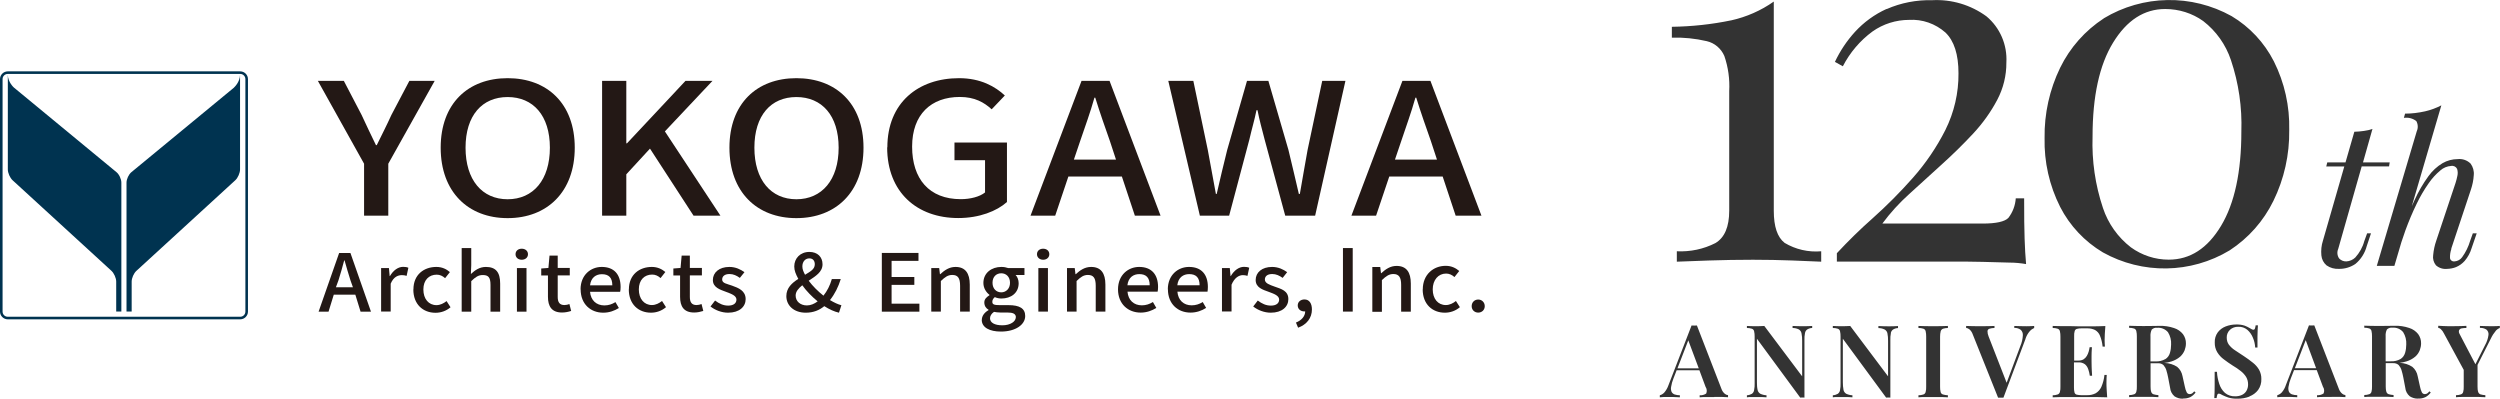 <svg viewBox="0 0 271.51 43.29" xmlns="http://www.w3.org/2000/svg"><g fill="#231815"><path d="m38.59 32h-2.34l-.57 1.85h-1.08l2.23-6.37h1.23l2.23 6.37h-1.13zm-.26-.8-.27-.76c-.23-.71-.43-1.43-.64-2.16h-.04c-.19.74-.4 1.45-.62 2.16l-.28.76h1.84z"/><path d="m41.38 29.11h.86l.08.87h.03c.36-.62.89-1 1.43-1 .25 0 .41.03.57.1l-.19.88c-.17-.05-.3-.08-.5-.08-.41 0-.91.16-1.23.93v3.02h-1.04v-4.74z"/><path d="m44.9 31.43c0-1.62 1.16-2.44 2.49-2.44.64 0 1.11.25 1.47.56l-.52.66c-.27-.24-.56-.38-.91-.38-.84 0-1.45.58-1.45 1.61s.58 1.7 1.42 1.7c.42 0 .79-.2 1.1-.44l.43.67c-.46.4-1.05.6-1.63.6-1.36 0-2.41-.92-2.41-2.53"/><path d="m50.14 26.94h1.04v1.86l-.04.96c.44-.41.94-.77 1.63-.77 1.07 0 1.55.57 1.55 1.81v3.05h-1.05v-2.92c0-.84-.26-1.06-.85-1.06-.47 0-.79.23-1.24.66v3.32h-1.04z"/><path d="m55.99 27.61c0-.36.28-.6.67-.6s.68.24.68.6-.29.6-.68.6-.67-.25-.67-.6m.15 1.5h1.04v4.74h-1.04z"/><path d="m59.51 32.26v-2.34h-.73v-.76l.78-.06.12-1.34h.89v1.34h1.31v.81h-1.31v2.34c0 .58.21.88.73.88.18 0 .4-.05.54-.11l.19.75c-.28.09-.62.17-.99.17-1.13 0-1.53-.68-1.53-1.7"/><path d="m63.05 31.43c0-1.58 1.12-2.44 2.3-2.44 1.34 0 2.05.81 2.05 2.19 0 .2-.02.4-.05.51h-3.27c.08.93.69 1.48 1.56 1.48.45 0 .83-.13 1.2-.36l.37.64c-.47.3-1.04.51-1.7.51-1.36 0-2.45-.93-2.45-2.53m3.44-.44c0-.84-.39-1.21-1.13-1.21-.63 0-1.19.35-1.29 1.21z"/><path d="m68.3 31.43c0-1.62 1.16-2.44 2.49-2.44.64 0 1.11.25 1.47.55l-.52.66c-.27-.24-.56-.38-.91-.38-.84 0-1.45.58-1.45 1.61s.58 1.7 1.42 1.7c.42 0 .79-.2 1.1-.44l.43.67c-.46.4-1.05.6-1.63.6-1.36 0-2.41-.92-2.41-2.53"/><path d="m73.86 32.26v-2.34h-.73v-.76l.78-.06.12-1.34h.89v1.34h1.31v.81h-1.31v2.34c0 .58.21.88.73.88.17 0 .39-.05.54-.11l.19.75c-.29.09-.62.17-.99.17-1.14 0-1.53-.68-1.53-1.7"/><path d="m77.16 33.29.5-.65c.45.34.89.55 1.43.55.6 0 .89-.28.89-.65 0-.44-.57-.63-1.12-.84-.67-.25-1.44-.48-1.44-1.29s.68-1.42 1.79-1.42c.68 0 1.23.27 1.64.57l-.5.62c-.35-.25-.7-.42-1.12-.42-.55 0-.8.26-.8.6 0 .41.52.46 1.07.66.7.25 1.48.55 1.48 1.47 0 .81-.67 1.47-1.91 1.47-.7 0-1.41-.28-1.9-.67"/><path d="m91.12 33.96c-.5-.11-1.05-.36-1.6-.71-.53.44-1.19.71-2.01.71-1.29 0-2.11-.78-2.11-1.8 0-.89.61-1.43 1.3-1.87-.27-.51-.44-.9-.44-1.35 0-.88.65-1.58 1.64-1.58.89 0 1.43.55 1.43 1.34 0 .85-.75 1.28-1.5 1.79.43.58 1.01 1.15 1.6 1.62.4-.5.71-1.1.91-1.8h.97c-.26.84-.64 1.61-1.17 2.28.45.27.88.47 1.24.56l-.27.83zm-3.48-.79c.4 0 .8-.17 1.16-.44-.62-.51-1.22-1.12-1.67-1.75-.41.34-.72.68-.72 1.12 0 .64.53 1.07 1.22 1.07m-.2-3.33c.59-.36 1.06-.6 1.06-1.14 0-.35-.18-.64-.59-.64-.45 0-.76.36-.76.87 0 .32.11.56.29.91"/><path d="m95.77 27.47h3.98v.86h-2.92v1.75h2.47v.86h-2.47v2.04h3.02v.87h-4.08z"/><path d="m101.14 29.11h.86l.08.67h.03c.47-.43.98-.79 1.66-.79 1.07 0 1.55.69 1.55 1.92v2.93h-1.05v-2.81c0-.84-.25-1.17-.85-1.17-.47 0-.79.23-1.24.66v3.32h-1.04z"/><path d="m106.63 34.74c0-.41.26-.79.73-1.06v-.04c-.26-.15-.46-.4-.46-.8 0-.38.28-.59.56-.78v-.04c-.34-.26-.66-.71-.66-1.29 0-1.1.9-1.74 1.95-1.74.28 0 .54.05.73.12h1.78v.76h-.96c.19.19.33.52.33.89 0 1.06-.83 1.66-1.88 1.66-.23 0-.49-.05-.71-.15-.16.14-.27.28-.27.51 0 .29.2.36.84.36h.92c1.19 0 1.81.35 1.81 1.18 0 .93-1.03 1.69-2.64 1.69-1.21 0-2.08-.43-2.08-1.28m3.71-.26c0-.4-.33-.53-.94-.53h-.76c-.24 0-.47-.03-.68-.07-.3.21-.43.46-.43.7 0 .48.51.76 1.34.76.88 0 1.46-.42 1.46-.87m-.63-3.75c0-.65-.42-1.03-.95-1.03s-.95.37-.95 1.03.43 1.04.95 1.04.95-.4.95-1.04"/><path d="m112.62 27.61c0-.36.28-.6.67-.6s.67.24.67.6-.29.6-.67.6-.67-.25-.67-.6m.15 1.5h1.04v4.73h-1.04z"/><path d="m115.86 29.11h.86l.08.67h.03c.47-.43.98-.79 1.67-.79 1.07 0 1.55.69 1.55 1.92v2.93h-1.05v-2.81c0-.84-.25-1.17-.85-1.17-.47 0-.79.23-1.23.66v3.32h-1.04v-4.73z"/><path d="m121.42 31.43c0-1.58 1.12-2.44 2.3-2.44 1.33 0 2.05.81 2.05 2.18 0 .2-.02.4-.05.51h-3.27c.08.93.69 1.48 1.56 1.48.45 0 .83-.13 1.2-.36l.37.64c-.47.3-1.05.51-1.7.51-1.36 0-2.46-.93-2.46-2.53m3.44-.44c0-.84-.39-1.21-1.13-1.21-.63 0-1.19.35-1.29 1.21z"/><path d="m126.83 31.43c0-1.58 1.12-2.44 2.3-2.44 1.34 0 2.05.81 2.05 2.18 0 .2-.02.4-.04.51h-3.27c.08.93.68 1.48 1.55 1.48.45 0 .84-.13 1.2-.36l.37.64c-.47.3-1.04.51-1.7.51-1.36 0-2.45-.93-2.45-2.53m3.44-.44c0-.84-.39-1.21-1.13-1.21-.63 0-1.19.35-1.29 1.21z"/><path d="m132.7 29.11h.86l.08.87h.03c.36-.62.89-1 1.43-1 .25 0 .41.03.57.1l-.19.88c-.17-.05-.3-.08-.5-.08-.41 0-.91.27-1.23 1.04v2.91h-1.04v-4.73z"/><path d="m136.1 33.29.5-.65c.45.34.89.55 1.43.55.6 0 .89-.28.89-.65 0-.44-.56-.63-1.12-.84-.67-.24-1.43-.47-1.43-1.29s.68-1.42 1.78-1.42c.68 0 1.23.27 1.64.57l-.49.62c-.35-.25-.71-.42-1.13-.42-.55 0-.8.26-.8.6 0 .41.52.57 1.07.77.7.25 1.48.44 1.48 1.36 0 .81-.67 1.47-1.91 1.47-.7 0-1.41-.28-1.9-.67"/><path d="m140.75 35.03c.62-.25.99-.69 1-1.21-.04 0-.06 0-.1 0-.37 0-.71-.23-.71-.65 0-.4.33-.65.73-.65.51 0 .81.41.81 1.09 0 .92-.56 1.64-1.5 1.98l-.24-.57z"/><path d="m145.85 26.94h1.06v6.9h-1.06z"/><path d="m149.04 29h.86l.08.67h.03c.47-.43.98-.79 1.66-.79 1.08 0 1.55.69 1.55 1.92v3.05h-1.05v-2.92c0-.84-.26-1.17-.85-1.17-.46 0-.79.23-1.24.66v3.44h-1.04v-4.85z"/><path d="m154.52 31.43c0-1.62 1.16-2.56 2.49-2.56.64 0 1.1.25 1.47.56l-.52.66c-.27-.24-.56-.38-.91-.38-.84 0-1.45.69-1.45 1.72s.58 1.7 1.42 1.7c.42 0 .8-.2 1.1-.44l.43.67c-.46.4-1.05.6-1.63.6-1.36 0-2.41-.92-2.41-2.53"/><path d="m159.83 33.25c0-.42.31-.72.71-.72s.71.31.71.72-.31.7-.71.7-.71-.29-.71-.7"/></g><path d="m26.09 7.75h-25.25c-.46 0-.84.38-.84.84v25.25c0 .46.38.84.84.84h25.25c.46 0 .84-.38.84-.84v-25.25c0-.46-.38-.84-.84-.84zm.56 26.09c0 .31-.25.56-.56.56h-25.25c-.31 0-.56-.25-.56-.56v-25.25c0-.31.25-.56.56-.56h25.25c.31 0 .56.25.56.56z" fill="#003350"/><path d="m25.43 9.5-11.15 9.19c-.3.24-.54.76-.54 1.14v14h.56v-3.25c0-.38.23-.91.52-1.17l10.74-9.84c.28-.26.51-.79.51-1.17v-10.29c0 .81-.65 1.39-.65 1.39z" fill="#003350"/><path d="m1.5 9.5s-.65-.58-.65-1.39v10.29c0 .38.23.91.51 1.17l10.74 9.84c.28.26.52.78.52 1.17v3.25h.56v-14c0-.38-.24-.9-.54-1.14z" fill="#003350"/><path d="m39.54 17.78-5.02-9h2.82l1.93 3.7c.52 1.11 1 2.15 1.56 3.28h.09c.55-1.13 1.09-2.17 1.59-3.28l1.95-3.7h2.75l-5.04 9v5.64h-2.63z" fill="#231815"/><path d="m47.86 16.04c0-4.8 2.98-7.55 7.27-7.55s7.29 2.75 7.29 7.55-3 7.65-7.29 7.65-7.27-2.85-7.27-7.65m11.86 0c0-3.5-1.82-5.5-4.59-5.5s-4.57 2-4.57 5.5 1.79 5.6 4.57 5.6 4.59-2.1 4.59-5.6" fill="#231815"/><path d="m65.39 8.78h2.63v6.79h.07l6.36-6.79h2.93l-5.17 5.49 6.03 9.15h-2.92l-4.73-7.28-2.57 2.79v4.49h-2.63z" fill="#231815"/><path d="m79.22 16.04c0-4.8 2.98-7.55 7.27-7.55s7.29 2.75 7.29 7.55-2.99 7.65-7.29 7.65-7.27-2.85-7.27-7.65m11.86 0c0-3.5-1.82-5.5-4.59-5.5s-4.56 2-4.56 5.5 1.79 5.6 4.56 5.6 4.59-2.1 4.59-5.6" fill="#231815"/><path d="m96.37 16.01c0-4.86 3.36-7.52 7.79-7.52 2.37 0 3.95.93 4.97 1.88l-1.43 1.5c-.82-.75-1.84-1.34-3.46-1.34-3.11 0-5.18 1.89-5.18 5.39s1.84 5.71 5.29 5.71c1.02 0 2.05-.26 2.63-.73v-3.5h-3.32v-1.92h5.7v6.46c-1.11.99-3 1.74-5.29 1.74-4.47 0-7.72-2.79-7.72-7.68" fill="#231815"/><path d="m121.84 19.17h-5.81l-1.43 4.25h-2.68l5.54-14.64h3.04l5.54 14.64h-2.79zm-.64-1.84-.66-2.01c-.57-1.62-1.07-3.03-1.59-4.71h-.09c-.48 1.7-1 3.08-1.55 4.71l-.68 2.01h4.56z" fill="#231815"/><path d="m126.87 8.78h2.73l1.57 7.5.88 4.78h.09c.36-1.6.75-3.2 1.14-4.78l2.15-7.5h2.32l2.18 7.5c.38 1.56.75 3.16 1.13 4.78h.11c.27-1.62.57-3.22.84-4.78l1.59-7.5h2.52l-3.29 14.64h-3.25l-2.24-8.28c-.3-1.18-.55-2.04-.77-3.17h-.11c-.23 1.13-.5 1.99-.77 3.17l-2.2 8.28h-3.18l-3.43-14.64z" fill="#231815"/><path d="m156.7 19.17h-5.82l-1.43 4.25h-2.68l5.54-14.64h3.04l5.54 14.64h-2.8l-1.41-4.25zm-.64-1.84-.66-2.01c-.57-1.62-1.07-3.03-1.59-4.71h-.09c-.48 1.7-1 3.08-1.54 4.71l-.68 2.01h4.57z" fill="#231815"/><path d="m188.01 2.21c-2.12.44-4.28.67-6.44.7v1.18c1.27-.04 2.54.09 3.79.38.86.2 1.56.8 1.91 1.61.42 1.22.6 2.52.53 3.81v12.99c0 1.75-.5 2.93-1.5 3.52-1.29.66-2.74.96-4.19.89v1.13c.82-.04 2-.08 3.52-.13s3.11-.08 4.75-.08c1.47 0 2.89.03 4.27.08s2.43.1 3.14.13v-1.13c-1.39.12-2.78-.2-3.97-.91-.79-.61-1.18-1.77-1.18-3.49v-22.72c-1.39.98-2.96 1.67-4.62 2.04zm16.88-1.24c-1.3.59-2.47 1.44-3.44 2.5-.88.97-1.61 2.06-2.17 3.25l.86.48c.77-1.49 1.87-2.79 3.22-3.78 1.16-.82 2.55-1.26 3.97-1.26 1.44-.09 2.86.41 3.95 1.37.95.91 1.42 2.39 1.42 4.43.02 2.13-.47 4.24-1.42 6.15-.95 1.88-2.14 3.63-3.54 5.21-1.37 1.55-2.83 3.02-4.38 4.4-1.35 1.19-2.64 2.46-3.87 3.78v.91h12.56c1.07 0 2.16 0 3.27.03 1.11.02 2.09.05 2.95.08.59 0 1.19.06 1.77.16-.07-.82-.13-1.74-.16-2.76-.04-1.02-.05-2.48-.05-4.38h-.91c-.05.77-.33 1.51-.8 2.12-.39.41-1.33.62-2.79.62h-10.9c.86-1.16 1.83-2.23 2.9-3.19 1.15-1.06 2.33-2.13 3.54-3.22s2.36-2.22 3.44-3.38c1.02-1.1 1.9-2.32 2.6-3.65.66-1.25 1-2.64.99-4.05.11-1.92-.69-3.79-2.17-5.02-1.7-1.24-3.78-1.86-5.88-1.75-1.7-.04-3.4.28-4.96.97zm23.6 1.02c-2.04 1.33-3.68 3.18-4.75 5.37-1.15 2.37-1.73 4.99-1.69 7.62-.06 2.6.52 5.17 1.69 7.49 1.05 2.05 2.66 3.76 4.64 4.94 4.3 2.4 9.55 2.32 13.77-.22 2.04-1.33 3.68-3.18 4.75-5.37 1.17-2.39 1.76-5.03 1.72-7.7.06-2.59-.51-5.15-1.67-7.46-1.04-2.04-2.63-3.74-4.59-4.91-4.34-2.41-9.63-2.32-13.88.24zm10.79.3c1.4 1.08 2.45 2.56 3.01 4.24.84 2.5 1.22 5.13 1.13 7.76 0 4.37-.73 7.78-2.2 10.23s-3.36 3.68-5.69 3.68c-1.48 0-2.91-.47-4.11-1.34-1.41-1.09-2.47-2.58-3.03-4.27-.84-2.5-1.22-5.13-1.13-7.76 0-4.37.74-7.77 2.23-10.2s3.37-3.65 5.66-3.65c1.48 0 2.93.45 4.13 1.31z" fill="#333" fill-rule="evenodd"/><path d="m271.05 35.93c-.21.25-.39.53-.53.83l-1.45 2.87v2.35c0 .2.01.4.07.59.04.12.13.22.25.26.17.05.35.08.53.09v.22c-.18-.01-.42-.02-.71-.03s-.58 0-.88 0c-.31 0-.62 0-.9 0s-.52.01-.7.03v-.22c.18 0 .37-.03.54-.09.12-.04.21-.14.24-.26.05-.19.07-.39.06-.59v-1.81l-2.14-3.94c-.09-.19-.21-.36-.36-.5-.08-.07-.17-.11-.27-.12v-.23c.17 0 .36.02.55.03s.4.02.63.02c.29 0 .61 0 .94-.01.34 0 .65-.02.94-.03v.23c-.17 0-.33.01-.49.04-.12.01-.23.08-.3.19-.05.14-.03.29.05.42l1.72 3.29 1.04-2.06c.2-.35.33-.73.38-1.13.03-.22-.06-.44-.23-.58-.21-.13-.45-.19-.7-.18v-.21l.68.02c.22 0 .43.01.64.01.18 0 .33 0 .47-.01l.37-.02v.22c-.18.07-.34.18-.46.33zm-8.45 7.36c-.31.01-.62-.08-.89-.25-.28-.24-.46-.57-.49-.94l-.21-1.1c-.05-.27-.12-.55-.2-.81-.06-.2-.17-.39-.31-.55-.16-.14-.37-.21-.58-.2h-.82v2.52c0 .2.01.4.07.59.03.12.13.22.25.26.17.05.35.08.53.09v.22c-.18-.01-.42-.02-.7-.03s-.57 0-.86 0c-.33 0-.64 0-.92 0-.29 0-.52.01-.7.03v-.22c.18 0 .37-.03.54-.09.12-.04.21-.14.24-.26.05-.19.07-.39.06-.59v-5.43c0-.2-.01-.4-.06-.6-.03-.12-.12-.22-.24-.26-.18-.06-.36-.08-.54-.08v-.22c.18 0 .42.01.7.02s.57.01.86.01c.36 0 .7 0 1.02-.01s.55-.01.68-.01c.55-.02 1.1.06 1.63.24.38.12.71.35.96.66.21.29.33.65.32 1.01 0 .25-.05.5-.14.74-.11.27-.27.51-.49.7-.28.24-.61.41-.96.52-.25.08-.52.13-.78.16h.08c.48.02.94.17 1.34.43.31.26.51.62.58 1.01l.25 1.13c.04.22.11.44.21.64.07.12.2.19.33.18.09 0 .19-.03.26-.08.08-.06.16-.14.22-.22l.15.13c-.16.21-.35.38-.58.5-.24.11-.51.17-.78.15zm-1.89-4.3c.24-.15.41-.39.49-.66.09-.3.13-.61.13-.92.03-.47-.09-.94-.34-1.34-.29-.35-.73-.52-1.17-.48-.21-.03-.43.04-.59.19-.12.23-.16.5-.14.76v2.7h.56c.37.02.74-.07 1.06-.25zm-7.49 4.12c-.32 0-.62 0-.9 0s-.51.01-.68.03v-.22c.25.02.51-.05.71-.19.1-.24.08-.51-.07-.73l-.67-1.8h-2.47l-.35.9c-.12.29-.2.59-.25.9-.04.18-.02.37.05.55.07.13.19.23.33.28.18.06.38.09.57.09v.22c-.23-.01-.46-.02-.68-.03-.22 0-.44 0-.66 0-.16 0-.31 0-.45 0-.13 0-.25.01-.38.03v-.22c.18-.05.35-.15.48-.29.2-.23.36-.51.45-.8l2.51-6.49c.09 0 .18.01.29.01s.2 0 .29-.01l2.66 6.87c.07.21.19.39.36.54.1.09.22.14.36.16v.22c-.19-.01-.42-.02-.68-.03s-.54 0-.82 0zm-2.81-6.17-1.18 3.05h2.31zm-6.11 6.13c-.41.16-.85.23-1.29.23-.35.01-.69-.03-1.02-.13-.22-.08-.44-.17-.65-.27-.11-.08-.24-.14-.37-.15-.07 0-.14.05-.16.12-.04.12-.07.24-.08.36h-.25c.01-.17.02-.36.03-.59s0-.52.01-.88 0-.82 0-1.38h.25c.02.45.11.89.25 1.31.12.38.33.72.62.98.31.26.72.39 1.12.37.24 0 .48-.04.7-.14.21-.09.38-.24.5-.43.13-.22.2-.48.19-.74 0-.28-.07-.55-.21-.79-.15-.24-.35-.46-.58-.64-.28-.22-.57-.42-.88-.6-.34-.22-.66-.44-.96-.67-.29-.21-.53-.47-.72-.78-.19-.32-.28-.68-.27-1.05-.02-.4.1-.79.33-1.11.22-.29.52-.51.86-.64.36-.14.75-.21 1.13-.21.32-.01.64.03.94.13.2.08.39.17.57.28.09.05.16.09.21.12.05.02.1.04.16.04.07 0 .14-.05.16-.12.04-.12.07-.24.08-.36h.25c0 .14-.02.3-.03.48s-.02.43-.02.73 0 .7 0 1.2h-.25c-.02-.37-.1-.73-.25-1.07-.13-.33-.34-.62-.6-.85-.28-.23-.63-.35-.99-.33-.33-.01-.65.1-.89.32s-.37.53-.36.85c0 .28.07.55.23.77.18.23.4.44.65.6.28.19.61.41 1 .66.33.22.65.45.96.7.27.21.5.47.67.76.17.31.26.66.25 1.02.02.42-.11.84-.35 1.18-.24.32-.57.56-.94.7zm-7.24.23c-.31.01-.62-.08-.89-.25-.28-.24-.46-.57-.49-.94l-.21-1.1c-.05-.27-.12-.55-.2-.81-.06-.2-.17-.39-.31-.55-.16-.14-.37-.21-.58-.2h-.82v2.52c0 .2.01.4.07.59.04.12.13.22.25.26.17.05.35.08.53.09v.22c-.18-.01-.42-.02-.7-.03-.28 0-.57 0-.86 0-.33 0-.64 0-.92 0s-.52.01-.7.03v-.22c.18 0 .37-.03.54-.09.12-.04.2-.14.24-.26.05-.19.07-.39.06-.59v-5.43c0-.2-.01-.4-.06-.6-.03-.12-.12-.22-.24-.26-.18-.06-.36-.08-.54-.08v-.22c.18 0 .42.01.7.02s.57.01.86.01c.36 0 .7 0 1.02-.01.32 0 .55-.01.68-.01.55-.02 1.1.06 1.63.24.38.12.71.35.96.66.21.29.33.65.32 1.01 0 .25-.05.5-.14.74-.11.27-.28.51-.49.7-.28.24-.61.41-.96.52-.25.08-.52.13-.78.16h.08c.48.02.94.16 1.34.42.31.26.51.62.58 1.01l.25 1.13c.04.22.11.44.21.64.07.12.2.19.33.18.09 0 .19-.03.26-.08.08-.06.16-.14.22-.22l.15.13c-.16.21-.35.38-.58.5-.24.11-.51.16-.78.15zm-1.89-4.3c.24-.15.41-.39.49-.66.09-.3.13-.61.13-.92.03-.47-.09-.94-.34-1.34-.29-.34-.73-.52-1.17-.48-.21-.03-.43.04-.59.19-.11.23-.16.5-.14.76v2.7h.56c.37.02.73-.07 1.05-.25zm-6.29 4.15c-.37-.01-.79-.02-1.26-.03-.47 0-.88 0-1.25 0h-.67c-.27 0-.57 0-.88 0h-.96c-.33.01-.63.02-.93.03v-.22c.18 0 .37-.03.54-.09.12-.04.21-.14.24-.26.05-.19.07-.39.06-.59v-5.43c0-.2-.01-.4-.06-.6-.03-.12-.12-.22-.24-.26-.18-.06-.36-.08-.54-.08v-.22c.29 0 .6.01.93.02h.96c.32.01.61.02.88.02h.67 1.14s.81-.01 1.14-.03c-.03.3-.05.59-.06.87s-.02.49-.02.64 0 .27.01.4.02.24.02.32h-.25c-.04-.41-.13-.81-.29-1.19-.1-.26-.29-.47-.53-.61-.27-.13-.57-.19-.87-.18h-.6c-.17 0-.34.01-.51.06-.11.03-.2.12-.23.23-.05.17-.07.36-.06.54v2.67h.48c.19 0 .39-.04.55-.14.14-.09.26-.22.35-.37s.15-.31.2-.47c.04-.15.08-.31.1-.47h.25c-.03.42-.04.73-.04.95v.6c0 .18 0 .38.01.6 0 .22.03.53.05.95h-.25c-.03-.24-.09-.48-.17-.71-.07-.21-.19-.4-.36-.54-.21-.15-.46-.22-.71-.2h-.48v2.73c0 .18.01.36.06.54.03.11.12.2.23.23.17.04.34.06.51.06h.62c.32.01.65-.06.94-.21.27-.16.48-.4.61-.68.18-.42.3-.86.34-1.31h.25c-.02.23-.03.52-.03.88 0 .15 0 .38.02.67.01.29.03.59.06.9zm-8.9-6.35-2.4 6.39s-.09 0-.14 0-.1 0-.15 0-.1 0-.15 0-.09 0-.14 0l-2.75-6.87c-.07-.21-.19-.4-.36-.55-.1-.08-.23-.14-.36-.15v-.22c.19 0 .42.01.7.02s.55.01.81.01c.32 0 .62 0 .9-.01.28 0 .5-.01.67-.02v.22c-.19 0-.37.03-.55.08-.12.04-.2.14-.21.26 0 .2.04.39.12.58l1.96 5.03 1.49-3.99c.16-.37.25-.76.27-1.16.02-.23-.07-.46-.24-.61-.2-.14-.44-.21-.69-.2v-.21l.68.02c.22 0 .43.01.64.01.17 0 .33 0 .47-.01l.37-.02v.22c-.18.08-.35.2-.48.35-.21.24-.37.53-.47.84zm-10 6.32c-.33 0-.64 0-.93 0s-.52.01-.7.03v-.22c.18 0 .37-.03.54-.09.12-.04.21-.14.24-.26.05-.19.07-.39.06-.59v-5.43c0-.2-.01-.4-.06-.6-.03-.12-.12-.22-.24-.26-.18-.06-.36-.08-.54-.08v-.22c.17 0 .41.01.7.02.29 0 .6.01.93.01.29 0 .58 0 .87-.01.29 0 .52-.01.7-.02v.22c-.18 0-.36.03-.53.08-.12.05-.21.14-.25.26-.05.2-.07.4-.07.6v5.43c0 .2.01.4.06.59.03.12.12.22.25.26.17.05.35.08.54.09v.22c-.18-.01-.42-.02-.7-.03s-.57 0-.86 0zm-4.62-6.95c-.05.25-.07.51-.06.76v6.25c-.07 0-.14-.01-.21-.01-.08 0-.16 0-.25.01l-4.7-6.39v4.73c0 .27.02.55.07.82.03.17.14.33.29.42.21.1.45.16.68.17v.22c-.14-.01-.32-.02-.54-.03s-.43 0-.62 0c-.18 0-.35 0-.53 0s-.33.01-.44.03v-.22c.19-.01.38-.07.54-.16.13-.09.22-.24.24-.39.05-.25.07-.5.06-.76v-5.06c0-.2-.01-.4-.06-.6-.03-.12-.12-.22-.24-.26-.18-.06-.36-.08-.54-.08v-.22c.12 0 .26.01.44.02s.36.01.53.01.33 0 .49-.01.3-.01.43-.02l4.11 5.47v-3.85c0-.28-.01-.55-.07-.82-.03-.17-.14-.32-.29-.41-.22-.11-.45-.16-.69-.16v-.22c.14 0 .32.01.54.02.22 0 .43.01.62.01s.36 0 .54-.01.32-.01.43-.02v.22c-.19 0-.37.06-.54.16-.13.09-.22.24-.24.39zm-9.33 0c-.05.25-.07.51-.06.76v6.25c-.07 0-.14-.01-.21-.01-.08 0-.16 0-.25.01l-4.7-6.39v4.73c0 .27.01.55.07.82.03.17.14.33.29.42.21.1.45.16.68.17v.22c-.14-.01-.32-.02-.54-.03s-.43 0-.62 0c-.18 0-.35 0-.53 0s-.33.01-.44.03v-.22c.19-.01.38-.07.54-.16.13-.09.22-.24.24-.39.05-.25.07-.5.06-.76v-5.06c0-.2-.01-.4-.06-.6-.03-.12-.12-.22-.24-.26-.18-.06-.36-.08-.54-.08v-.22c.12 0 .26.01.44.02.18 0 .36.01.53.01s.33 0 .49-.01.3-.01.43-.02l4.11 5.47v-3.85c0-.28-.01-.55-.07-.82-.03-.17-.13-.32-.28-.42-.22-.11-.45-.16-.69-.16v-.22c.14 0 .32.01.54.02.22 0 .43.01.62.01s.36 0 .54-.01.32-.01.43-.02v.22c-.19 0-.37.06-.54.16-.13.09-.22.24-.24.39zm-9.86 6.95c-.32 0-.62 0-.9 0s-.5.01-.68.03v-.22c.25.02.5-.05.71-.19.1-.24.08-.51-.07-.73l-.67-1.8h-2.47l-.35.9c-.12.29-.2.59-.25.9-.04.18-.02.37.05.55.07.13.19.23.33.28.18.06.38.09.57.09v.22c-.23-.01-.46-.02-.68-.03-.22 0-.44 0-.66 0-.16 0-.31 0-.46 0-.13 0-.25.01-.38.03v-.22c.18-.05.35-.15.48-.29.2-.23.36-.51.46-.8l2.51-6.49c.09 0 .18.01.29.01s.2 0 .29-.01l2.66 6.87c.07.21.19.39.36.54.1.09.22.14.36.16v.22c-.19-.01-.42-.02-.68-.03s-.54 0-.81 0zm-2.81-6.17-1.18 3.05h2.31l-1.14-3.05z" fill="#333" fill-rule="evenodd"/><path d="m266.23 27.03c-.11.31-.16.64-.15.96 0 .23.2.41.43.4h.07c.33-.03.63-.19.82-.46.39-.54.68-1.14.87-1.78l.29-.81h.42l-.55 1.6c-.15.51-.41.99-.76 1.4-.26.29-.58.52-.94.67-.3.12-.63.18-.95.19-.45.05-.89-.09-1.23-.39-.25-.31-.36-.71-.3-1.1.05-.54.16-1.07.34-1.58l2.09-6.26c.08-.25.15-.51.2-.77.06-.25.05-.51-.03-.76-.12-.24-.38-.37-.65-.32-.43.03-.85.2-1.17.49-.49.41-.92.88-1.28 1.41-.49.7-.92 1.44-1.29 2.21-.46.94-.86 1.9-1.22 2.88-.15.42-.3.85-.44 1.29l-.76 2.57h-1.91l4.34-14.62c.16-.35.14-.76-.05-1.1-.38-.3-.87-.42-1.35-.35l.13-.46c.73 0 1.46-.09 2.17-.25.62-.14 1.21-.36 1.77-.65l-3.21 10.95c.1-.23.21-.46.31-.68.41-.91.91-1.77 1.5-2.58.41-.57.93-1.05 1.53-1.41.5-.29 1.07-.44 1.64-.44.52-.06 1.04.12 1.41.49.26.36.39.81.34 1.26-.03.53-.14 1.05-.31 1.56l-2.13 6.4zm-6.79-8.96h-2.95l-2.55 8.96c-.15.34-.11.74.1 1.04.2.21.48.33.78.32.36-.02.71-.17.97-.42.46-.51.8-1.11.98-1.78l.31-.85h.42l-.46 1.38c-.2.76-.63 1.45-1.24 1.95-.52.35-1.14.54-1.76.53-.49.03-.97-.1-1.37-.38-.32-.27-.52-.66-.56-1.08-.05-.54 0-1.08.17-1.6l2.32-8.06h-1.96l.11-.44h1.98l.96-3.33c.35-.01.7-.04 1.04-.09.32-.04.63-.11.93-.22l-1.03 3.64h2.9l-.07.44z" fill="#333" fill-rule="evenodd"/></svg>